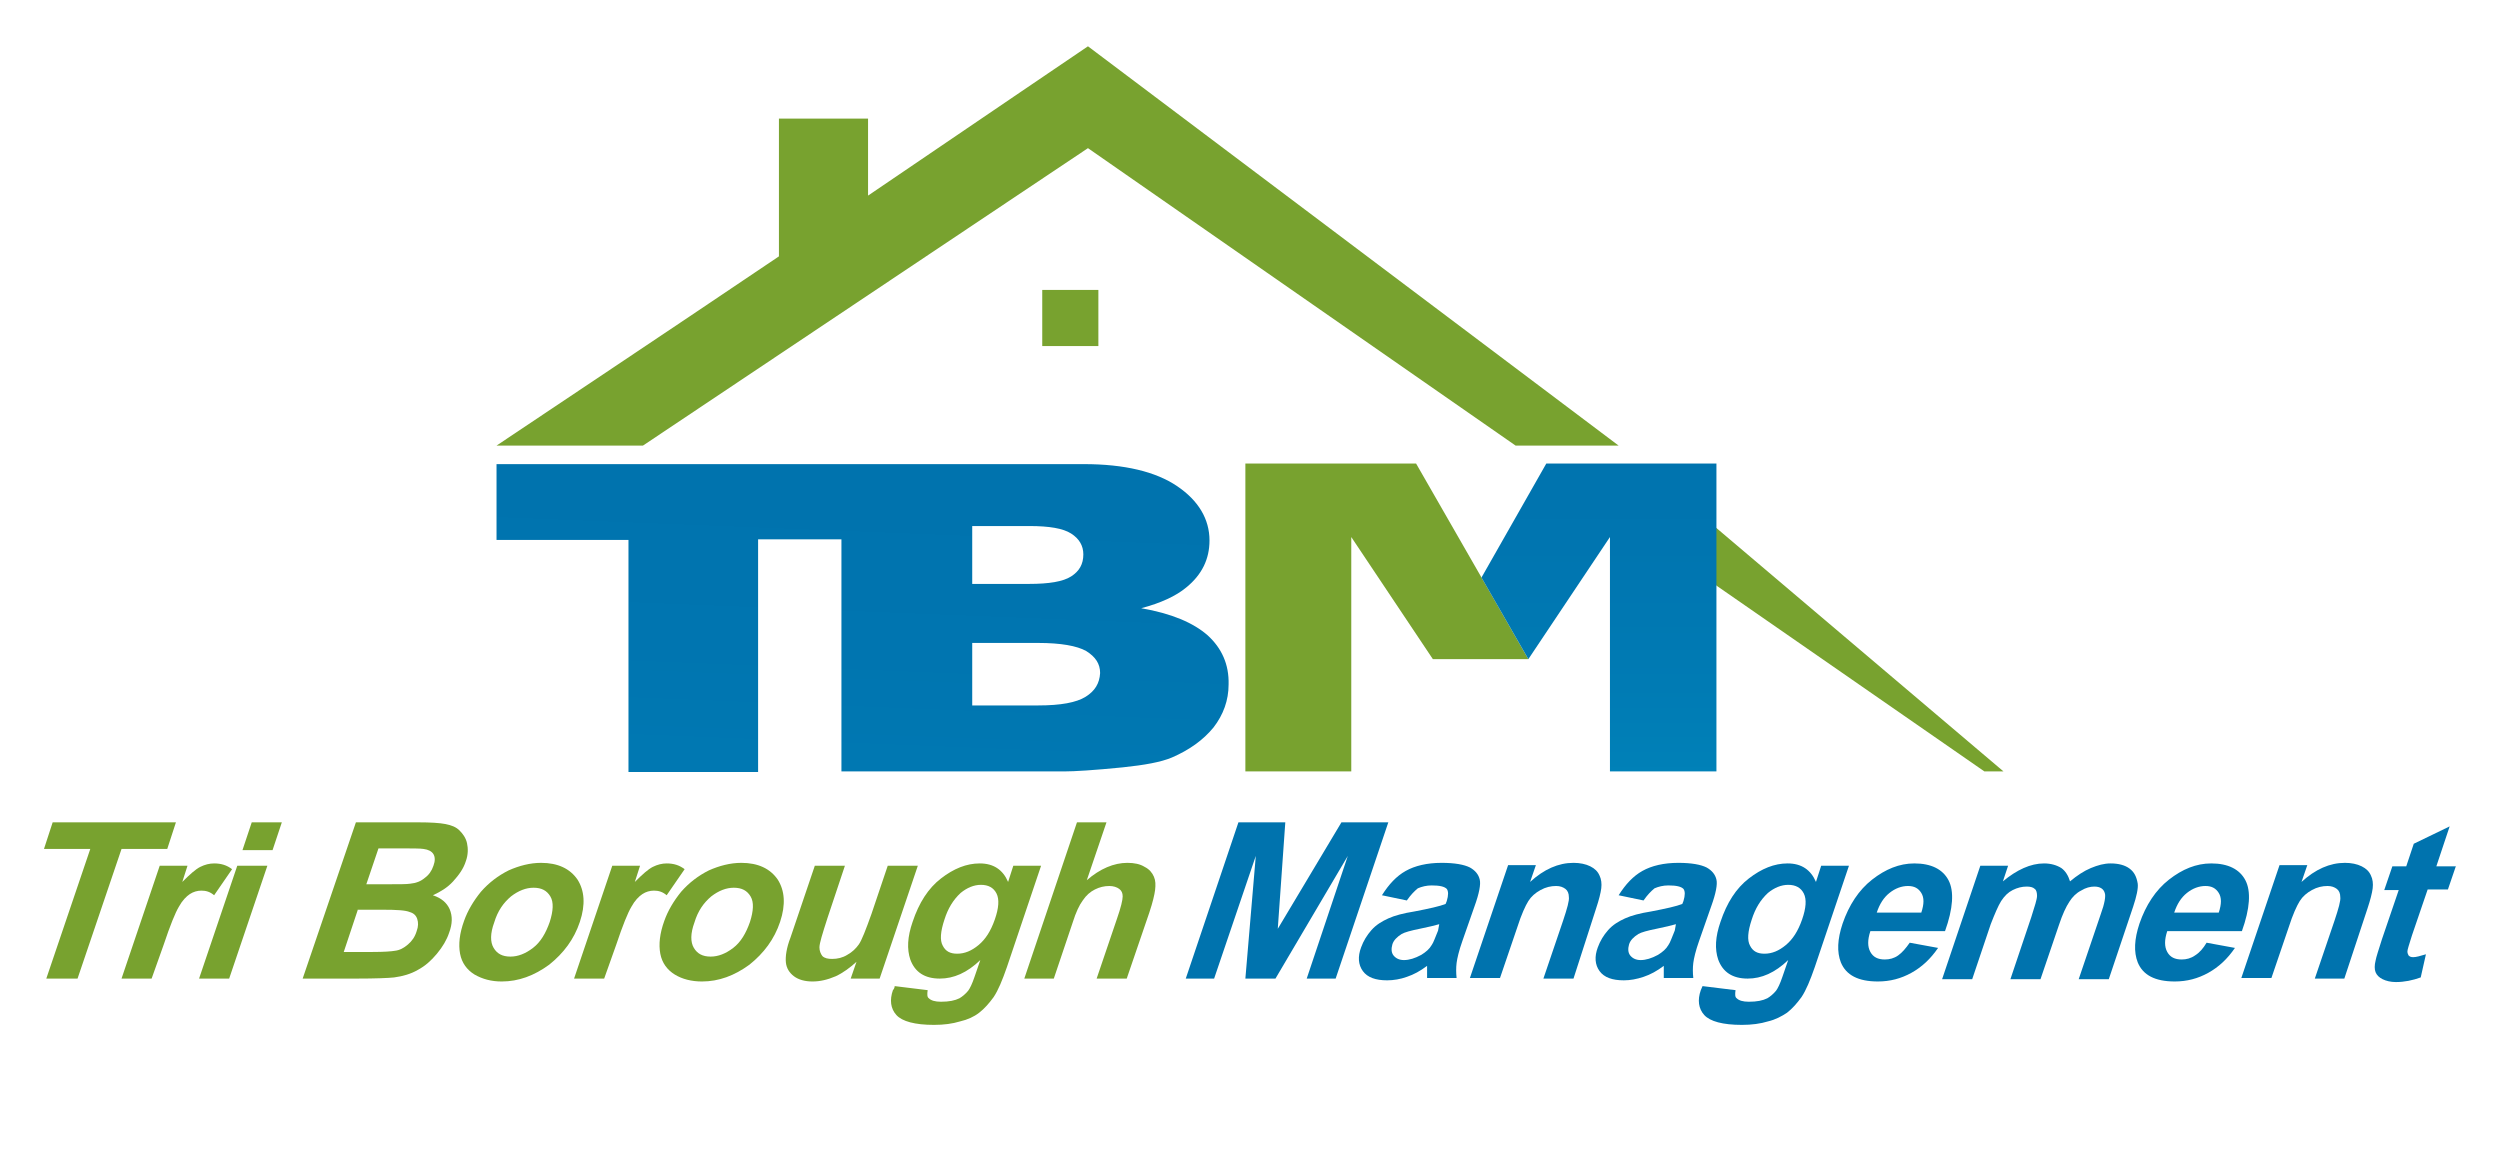 <?xml version="1.0" encoding="UTF-8"?> <svg xmlns="http://www.w3.org/2000/svg" xmlns:xlink="http://www.w3.org/1999/xlink" version="1.1" id="Layer_1" x="0px" y="0px" viewBox="0 0 432 201.6" style="enable-background:new 0 0 432 201.6;" xml:space="preserve"> <style type="text/css"> .st0{fill:#78A22F;} .st1{fill:#0073AE;} .st2{fill:url(#SVGID_1_);} .st3{fill:url(#SVGID_00000132086319158914388120000012280835070488304524_);} </style> <g> <g> <g> <path class="st0" d="M8,169.1l7.6-22.4H7.6l1.5-4.6h21.3l-1.5,4.6H21l-7.6,22.4H8z"></path> <path class="st0" d="M26.2,169.1H21l6.6-19.5h4.8l-0.9,2.8c1.3-1.3,2.3-2.2,3.1-2.6c0.8-0.4,1.6-0.6,2.4-0.6c1.2,0,2.2,0.3,3.1,1 l-3.1,4.5c-0.7-0.6-1.4-0.8-2.2-0.8c-0.7,0-1.4,0.2-2,0.6c-0.6,0.4-1.3,1.1-1.9,2.2c-0.6,1-1.5,3.2-2.6,6.5L26.2,169.1z"></path> <path class="st0" d="M34.4,169.1l6.6-19.5h5.2l-6.6,19.5H34.4z M41.9,146.9l1.6-4.8h5.2l-1.6,4.8H41.9z"></path> <path class="st0" d="M61.5,142.1h10.8c2.1,0,3.7,0.1,4.7,0.3c1,0.2,1.8,0.5,2.4,1.1c0.6,0.6,1.1,1.3,1.3,2.2 c0.2,0.9,0.2,2-0.2,3.1c-0.4,1.3-1.2,2.4-2.2,3.5c-1,1.1-2.2,1.8-3.5,2.4c1.5,0.5,2.4,1.3,2.9,2.4c0.5,1.2,0.5,2.5-0.1,4.1 c-0.4,1.2-1.1,2.4-2.1,3.6c-1,1.2-2,2.1-3.3,2.8c-1.2,0.7-2.6,1.1-4.1,1.3c-0.9,0.1-3.1,0.2-6.6,0.2h-9.2L61.5,142.1z M61.8,157.3l-2.4,7.2h5c2,0,3.2-0.1,3.8-0.2c0.9-0.1,1.6-0.5,2.3-1.1c0.7-0.6,1.2-1.3,1.5-2.3c0.3-0.8,0.3-1.5,0.1-2.1 c-0.2-0.6-0.6-1-1.3-1.2c-0.7-0.3-2.2-0.4-4.7-0.4H61.8z M65.4,146.6l-2.1,6.2h3.6c2.1,0,3.4,0,4-0.1c1-0.1,1.8-0.4,2.5-1 c0.7-0.5,1.2-1.2,1.5-2.1c0.3-0.8,0.3-1.5,0-2c-0.3-0.5-0.9-0.8-1.7-0.9c-0.5-0.1-2.1-0.1-4.6-0.1H65.4z"></path> <path class="st0" d="M80.2,159.1c0.6-1.7,1.6-3.4,2.9-5c1.4-1.6,3-2.8,4.8-3.7c1.8-0.8,3.7-1.3,5.6-1.3c2.9,0,5,1,6.3,2.9 c1.2,1.9,1.4,4.3,0.4,7.3c-1,3-2.8,5.4-5.3,7.4c-2.6,1.9-5.3,2.9-8.2,2.9c-1.8,0-3.3-0.4-4.7-1.2c-1.3-0.8-2.2-2-2.5-3.6 C79.2,163.2,79.4,161.3,80.2,159.1z M85.4,159.4c-0.7,1.9-0.7,3.4-0.1,4.4c0.6,1,1.5,1.5,2.9,1.5c1.3,0,2.6-0.5,3.9-1.5 c1.3-1,2.2-2.5,2.9-4.5c0.6-1.9,0.7-3.4,0.1-4.4c-0.6-1-1.5-1.5-2.9-1.5c-1.3,0-2.6,0.5-3.9,1.5C87,156,86,157.4,85.4,159.4z"></path> <path class="st0" d="M104.4,169.1h-5.2l6.6-19.5h4.8l-0.9,2.8c1.3-1.3,2.3-2.2,3.1-2.6c0.8-0.4,1.6-0.6,2.4-0.6 c1.2,0,2.2,0.3,3.1,1l-3.1,4.5c-0.7-0.6-1.4-0.8-2.2-0.8c-0.7,0-1.4,0.2-2,0.6c-0.6,0.4-1.3,1.1-1.9,2.2c-0.6,1-1.5,3.2-2.6,6.5 L104.4,169.1z"></path> <path class="st0" d="M114.8,159.1c0.6-1.7,1.6-3.4,2.9-5c1.4-1.6,3-2.8,4.8-3.7c1.8-0.8,3.7-1.3,5.6-1.3c2.9,0,5,1,6.3,2.9 c1.2,1.9,1.4,4.3,0.4,7.3c-1,3-2.8,5.4-5.3,7.4c-2.6,1.9-5.3,2.9-8.2,2.9c-1.8,0-3.4-0.4-4.7-1.2c-1.3-0.8-2.2-2-2.5-3.6 C113.8,163.2,114,161.3,114.8,159.1z M120,159.4c-0.7,1.9-0.7,3.4-0.1,4.4c0.6,1,1.5,1.5,2.9,1.5c1.3,0,2.6-0.5,3.9-1.5 c1.3-1,2.2-2.5,2.9-4.5c0.6-1.9,0.7-3.4,0.1-4.4c-0.6-1-1.5-1.5-2.9-1.5c-1.3,0-2.6,0.5-3.9,1.5C121.6,156,120.6,157.4,120,159.4 z"></path> <path class="st0" d="M147,169.1l1-2.9c-1.1,1-2.3,1.9-3.6,2.5c-1.4,0.6-2.7,0.9-4,0.9c-1.3,0-2.4-0.3-3.2-0.9 c-0.8-0.6-1.3-1.4-1.4-2.4c-0.1-1,0.1-2.5,0.8-4.3l4.2-12.4h5.2l-3,9c-0.9,2.8-1.4,4.4-1.4,5.1c0,0.6,0.2,1.1,0.5,1.5 c0.4,0.4,1,0.5,1.7,0.5c0.9,0,1.8-0.2,2.6-0.7c0.9-0.5,1.5-1.1,2-1.8c0.5-0.7,1.2-2.5,2.2-5.3l2.8-8.3h5.2l-6.6,19.5H147z"></path> <path class="st0" d="M154.6,170.4l5.7,0.7c-0.1,0.7-0.1,1.2,0.2,1.4c0.4,0.4,1.1,0.6,2.1,0.6c1.4,0,2.4-0.2,3.2-0.6 c0.5-0.3,1-0.7,1.5-1.3c0.3-0.4,0.7-1.2,1.1-2.4l1-2.9c-2.3,2.2-4.6,3.2-7,3.2c-2.6,0-4.3-1.1-5.1-3.3c-0.6-1.8-0.5-3.9,0.4-6.5 c1.1-3.3,2.7-5.8,4.9-7.5c2.2-1.7,4.4-2.6,6.7-2.6c2.4,0,4,1.1,4.9,3.2l0.9-2.8h4.8l-5.9,17.5c-0.8,2.3-1.5,4-2.3,5.2 c-0.8,1.1-1.6,2-2.5,2.7c-0.9,0.7-2,1.2-3.3,1.5c-1.3,0.4-2.8,0.6-4.5,0.6c-3.3,0-5.5-0.6-6.5-1.7c-1-1.1-1.2-2.6-0.6-4.3 C154.5,170.9,154.6,170.6,154.6,170.4z M163.2,158.9c-0.7,2.1-0.8,3.6-0.3,4.5c0.5,1,1.3,1.4,2.5,1.4c1.3,0,2.5-0.5,3.7-1.5 c1.2-1,2.1-2.4,2.8-4.4c0.7-2,0.8-3.5,0.3-4.5c-0.5-1-1.4-1.5-2.7-1.5c-1.2,0-2.4,0.5-3.5,1.4C164.7,155.5,163.8,157,163.2,158.9 z"></path> <path class="st0" d="M191.2,142.1l-3.4,10c2.3-2,4.7-3,7-3c1.2,0,2.2,0.2,3,0.7c0.8,0.4,1.3,1,1.6,1.7c0.3,0.7,0.3,1.4,0.2,2.3 c-0.1,0.8-0.4,2.1-1,3.9l-3.9,11.4h-5.2l3.5-10.3c0.7-2,1-3.3,1-3.9c0-0.6-0.2-1-0.6-1.3c-0.4-0.3-1-0.5-1.7-0.5 c-0.9,0-1.7,0.2-2.5,0.6c-0.8,0.4-1.5,1-2.1,1.9c-0.6,0.8-1.2,2.1-1.7,3.7l-3.3,9.8H177l9.1-27H191.2z"></path> </g> <g> <g> <path class="st1" d="M204.9,169.1l9.1-27h8.1l-1.3,18.4l11-18.4h8.1l-9.1,27h-5l7.1-21.2l-12.5,21.2h-5.2l1.8-21.2l-7.2,21.2 H204.9z"></path> <path class="st1" d="M243.1,155.6l-4.3-0.9c1.2-1.9,2.5-3.3,4.1-4.2c1.6-0.9,3.7-1.4,6.2-1.4c2.3,0,3.9,0.3,4.9,0.8 c0.9,0.5,1.5,1.2,1.7,2.1c0.2,0.8-0.1,2.4-0.9,4.6l-2.1,6c-0.6,1.7-0.9,3-1,3.8c-0.1,0.8-0.1,1.7,0,2.6h-5.1c0-0.3,0-0.8,0-1.5 c0-0.3,0-0.5,0-0.6c-1.2,0.9-2.3,1.5-3.5,1.9c-1.1,0.4-2.3,0.6-3.4,0.6c-2,0-3.4-0.5-4.2-1.6c-0.8-1.1-0.9-2.5-0.3-4.1 c0.4-1.1,1-2.1,1.8-3c0.8-0.9,1.8-1.5,2.9-2c1.1-0.5,2.6-0.9,4.5-1.2c2.6-0.5,4.4-0.9,5.4-1.3l0.2-0.5c0.3-1,0.3-1.7,0-2.1 c-0.4-0.4-1.2-0.6-2.6-0.6c-0.9,0-1.7,0.2-2.4,0.5C244.4,154,243.8,154.6,243.1,155.6z M248.7,159.7c-0.7,0.2-1.9,0.5-3.4,0.8 c-1.5,0.3-2.6,0.6-3.1,0.9c-0.8,0.5-1.4,1.1-1.6,1.8c-0.2,0.7-0.2,1.4,0.2,1.9c0.4,0.5,1,0.8,1.8,0.8c0.9,0,1.9-0.3,3-0.9 c0.8-0.5,1.4-1,1.8-1.7c0.3-0.4,0.6-1.3,1.1-2.5L248.7,159.7z"></path> <path class="st1" d="M271.9,169.1h-5.2l3.4-10c0.7-2.1,1.1-3.5,1-4.1c0-0.6-0.2-1.1-0.6-1.4c-0.4-0.3-0.9-0.5-1.6-0.5 c-0.9,0-1.8,0.2-2.7,0.7c-0.9,0.5-1.6,1.1-2.1,1.9c-0.5,0.8-1.2,2.3-1.9,4.5l-3,8.8h-5.2l6.6-19.5h4.8l-1,2.9 c2.4-2.2,4.9-3.3,7.5-3.3c1.1,0,2.1,0.2,2.9,0.6c0.8,0.4,1.3,0.9,1.6,1.6c0.3,0.6,0.4,1.4,0.3,2.2c-0.1,0.8-0.4,2-0.9,3.5 L271.9,169.1z"></path> <path class="st1" d="M284,155.6l-4.3-0.9c1.2-1.9,2.5-3.3,4.1-4.2c1.6-0.9,3.7-1.4,6.2-1.4c2.3,0,3.9,0.3,4.9,0.8 c0.9,0.5,1.5,1.2,1.7,2.1c0.2,0.8-0.1,2.4-0.9,4.6l-2.1,6c-0.6,1.7-0.9,3-1,3.8c-0.1,0.8-0.1,1.7,0,2.6h-5.1c0-0.3,0-0.8,0-1.5 c0-0.3,0-0.5,0-0.6c-1.2,0.9-2.3,1.5-3.5,1.9c-1.2,0.4-2.3,0.6-3.4,0.6c-2,0-3.4-0.5-4.2-1.6c-0.8-1.1-0.9-2.5-0.3-4.1 c0.4-1.1,1-2.1,1.8-3c0.8-0.9,1.8-1.5,2.9-2c1.1-0.5,2.6-0.9,4.5-1.2c2.6-0.5,4.4-0.9,5.4-1.3l0.2-0.5c0.3-1,0.3-1.7,0-2.1 c-0.4-0.4-1.2-0.6-2.6-0.6c-0.9,0-1.7,0.2-2.4,0.5C285.3,154,284.7,154.6,284,155.6z M289.6,159.7c-0.7,0.2-1.9,0.5-3.4,0.8 c-1.5,0.3-2.6,0.6-3.1,0.9c-0.8,0.5-1.4,1.1-1.6,1.8c-0.2,0.7-0.2,1.4,0.2,1.9c0.4,0.5,1,0.8,1.8,0.8c0.9,0,1.9-0.3,3-0.9 c0.8-0.5,1.4-1,1.8-1.7c0.3-0.4,0.6-1.3,1.1-2.5L289.6,159.7z"></path> <path class="st1" d="M294.2,170.4l5.7,0.7c-0.1,0.7-0.1,1.2,0.2,1.4c0.4,0.4,1.1,0.6,2.1,0.6c1.4,0,2.4-0.2,3.2-0.6 c0.5-0.3,1-0.7,1.5-1.3c0.3-0.4,0.7-1.2,1.1-2.4l1-2.9c-2.3,2.2-4.6,3.2-7,3.2c-2.6,0-4.3-1.1-5.1-3.3c-0.6-1.8-0.5-3.9,0.4-6.5 c1.1-3.3,2.7-5.8,4.9-7.5c2.2-1.7,4.4-2.6,6.7-2.6c2.4,0,4,1.1,4.9,3.2l0.9-2.8h4.8l-5.9,17.5c-0.8,2.3-1.5,4-2.3,5.2 c-0.8,1.1-1.6,2-2.5,2.7c-0.9,0.6-2,1.2-3.3,1.5c-1.3,0.4-2.8,0.6-4.5,0.6c-3.3,0-5.5-0.6-6.5-1.7c-1-1.1-1.2-2.6-0.6-4.3 C294,170.9,294.1,170.6,294.2,170.4z M302.7,158.9c-0.7,2.1-0.8,3.6-0.3,4.5c0.5,1,1.3,1.4,2.5,1.4c1.3,0,2.5-0.5,3.7-1.5 c1.2-1,2.1-2.4,2.8-4.4c0.7-2,0.8-3.5,0.3-4.5c-0.5-1-1.4-1.5-2.7-1.5c-1.2,0-2.4,0.5-3.5,1.4 C304.2,155.5,303.3,157,302.7,158.9z"></path> <path class="st1" d="M330,162.9l4.9,0.9c-1.3,1.9-2.8,3.3-4.6,4.3c-1.8,1-3.7,1.5-5.8,1.5c-3.4,0-5.5-1.1-6.4-3.3 c-0.7-1.8-0.6-4,0.3-6.7c1.1-3.2,2.8-5.8,5.1-7.6c2.3-1.8,4.7-2.8,7.3-2.8c2.9,0,4.9,1,5.9,2.9c1,1.9,0.8,4.9-0.6,8.8h-12.9 c-0.5,1.5-0.5,2.7,0,3.6c0.5,0.9,1.3,1.3,2.5,1.3c0.8,0,1.6-0.2,2.3-0.7C328.7,164.6,329.3,163.9,330,162.9z M332,157.7 c0.5-1.5,0.5-2.6,0-3.4c-0.5-0.8-1.2-1.2-2.3-1.2c-1.1,0-2.2,0.4-3.2,1.2c-1,0.8-1.7,1.9-2.2,3.4H332z"></path> <path class="st1" d="M342.2,149.6h4.8l-0.9,2.7c2.4-2,4.8-3.1,7.1-3.1c1.2,0,2.2,0.3,3,0.8c0.7,0.5,1.2,1.3,1.5,2.3 c1.2-1,2.4-1.8,3.6-2.3c1.2-0.5,2.3-0.8,3.4-0.8c1.4,0,2.5,0.3,3.3,0.9c0.8,0.6,1.2,1.4,1.4,2.6c0.1,0.8-0.2,2.2-0.8,4 l-4.2,12.5h-5.2l3.8-11.2c0.7-1.9,0.9-3.2,0.7-3.7c-0.2-0.7-0.8-1.1-1.8-1.1c-0.7,0-1.5,0.2-2.3,0.7c-0.8,0.4-1.5,1.1-2,1.9 c-0.6,0.9-1.2,2.2-1.8,4l-3.2,9.4h-5.2l3.6-10.7c0.6-1.9,1-3.1,1-3.7c0-0.5-0.1-1-0.4-1.2c-0.3-0.3-0.8-0.4-1.4-0.4 c-0.8,0-1.6,0.2-2.4,0.6c-0.8,0.4-1.4,1-2,1.9c-0.5,0.8-1.1,2.2-1.8,4l-3.2,9.5h-5.2L342.2,149.6z"></path> <path class="st1" d="M381.3,162.9l4.9,0.9c-1.3,1.9-2.8,3.3-4.6,4.3c-1.8,1-3.7,1.5-5.8,1.5c-3.4,0-5.5-1.1-6.4-3.3 c-0.7-1.8-0.6-4,0.3-6.7c1.1-3.2,2.8-5.8,5.1-7.6c2.3-1.8,4.7-2.8,7.3-2.8c2.9,0,4.9,1,5.9,2.9c1,1.9,0.8,4.9-0.6,8.8h-12.9 c-0.5,1.5-0.5,2.7,0,3.6c0.5,0.9,1.3,1.3,2.5,1.3c0.8,0,1.6-0.2,2.3-0.7C380.1,164.6,380.7,163.9,381.3,162.9z M383.4,157.7 c0.5-1.5,0.5-2.6,0-3.4c-0.5-0.8-1.2-1.2-2.3-1.2c-1.1,0-2.2,0.4-3.2,1.2c-1,0.8-1.7,1.9-2.2,3.4H383.4z"></path> <path class="st1" d="M405.1,169.1H400l3.4-10c0.7-2.1,1.1-3.5,1-4.1c0-0.6-0.2-1.1-0.6-1.4c-0.4-0.3-0.9-0.5-1.6-0.5 c-0.9,0-1.8,0.2-2.7,0.7c-0.9,0.5-1.6,1.1-2.1,1.9c-0.5,0.8-1.2,2.3-1.9,4.5l-3,8.8h-5.2l6.6-19.5h4.8l-1,2.9 c2.4-2.2,4.9-3.3,7.5-3.3c1.1,0,2.1,0.2,2.9,0.6c0.8,0.4,1.3,0.9,1.6,1.6c0.3,0.6,0.4,1.4,0.3,2.2c-0.1,0.8-0.4,2-0.9,3.5 L405.1,169.1z"></path> <path class="st1" d="M424.4,149.6l-1.4,4.1h-3.5l-2.7,7.9c-0.5,1.6-0.8,2.5-0.8,2.8c0,0.3,0.1,0.5,0.2,0.7 c0.2,0.2,0.4,0.3,0.8,0.3c0.5,0,1.2-0.2,2.2-0.5l-0.9,4c-1.4,0.5-2.8,0.8-4.3,0.8c-0.9,0-1.7-0.2-2.3-0.5 c-0.6-0.3-1-0.7-1.2-1.2c-0.2-0.5-0.2-1.2,0-2c0.1-0.6,0.5-1.8,1.1-3.7l2.9-8.5H412l1.4-4.1h2.4l1.3-3.9l6.2-3l-2.3,6.9H424.4z"></path> </g> </g> </g> <g> <polygon class="st0" points="292.3,87.6 277,87.6 342.9,133.3 346.2,133.3 "></polygon> <rect x="180.1" y="50.1" class="st0" width="9.7" height="9.7"></rect> <path class="st0" d="M111.1,77L188,25.6L261.9,77h17.8L188,8c0,0-18,12.2-38,25.8V20.5h-15.4v23.8C114.3,58,90.4,73.9,85.8,77 H111.1z"></path> <g> <linearGradient id="SVGID_1_" gradientUnits="userSpaceOnUse" x1="139.703" y1="335.323" x2="149.659" y2="84.994"> <stop offset="3.370800e-02" style="stop-color:#A6C5E1"></stop> <stop offset="0.165" style="stop-color:#80B0D5"></stop> <stop offset="0.37" style="stop-color:#4897C6"></stop> <stop offset="0.563" style="stop-color:#0086BB"></stop> <stop offset="0.738" style="stop-color:#007BB4"></stop> <stop offset="0.89" style="stop-color:#0075B0"></stop> <stop offset="1" style="stop-color:#0073AE"></stop> </linearGradient> <path class="st2" d="M208.7,109.8c-2.5-2.2-6.3-3.8-11.5-4.7c3.4-0.9,6-2.1,7.8-3.6c2.7-2.2,4-4.9,4-8.1c0-3.7-1.9-6.9-5.6-9.4 c-3.7-2.5-9.1-3.8-16.1-3.8H85.8v13.1h22.8v40.1H131V93.2h14.4v40.1h38.6c1.6,0,5-0.2,10-0.7c3.8-0.4,6.6-0.9,8.5-1.7 c3-1.3,5.4-3,7.2-5.2c1.7-2.2,2.6-4.7,2.6-7.4C212.4,114.8,211.1,112,208.7,109.8z M168,90.9h9.9c3.4,0,5.8,0.4,7.2,1.3 c1.4,0.9,2.1,2.1,2.1,3.6c0,1.7-0.7,2.9-2.1,3.8c-1.4,0.9-3.8,1.3-7.3,1.3H168V90.9z M187.6,120.4c-1.6,1-4.3,1.5-8.2,1.5H168 v-10.8h11.4c3.9,0,6.7,0.5,8.3,1.4c1.6,1,2.4,2.2,2.4,3.8C190,118.1,189.2,119.4,187.6,120.4z"></path> <g> <polygon class="st0" points="244.7,80.1 215.2,80.1 215.2,133.3 233.5,133.3 233.5,92.8 247.6,113.9 264.1,113.9 "></polygon> <linearGradient id="SVGID_00000034081188619651922310000007117089907161287825_" gradientUnits="userSpaceOnUse" x1="276.317" y1="237.079" x2="276.317" y2="76.37"> <stop offset="3.370800e-02" style="stop-color:#A6C5E1"></stop> <stop offset="0.165" style="stop-color:#80B0D5"></stop> <stop offset="0.37" style="stop-color:#4897C6"></stop> <stop offset="0.563" style="stop-color:#0086BB"></stop> <stop offset="0.738" style="stop-color:#007BB4"></stop> <stop offset="0.89" style="stop-color:#0075B0"></stop> <stop offset="1" style="stop-color:#0073AE"></stop> </linearGradient> <polygon style="fill:url(#SVGID_00000034081188619651922310000007117089907161287825_);" points="267.2,80.1 256,99.8 264.1,113.9 278.2,92.8 278.2,133.3 296.6,133.3 296.6,80.1 "></polygon> </g> </g> </g> </g> </svg> 